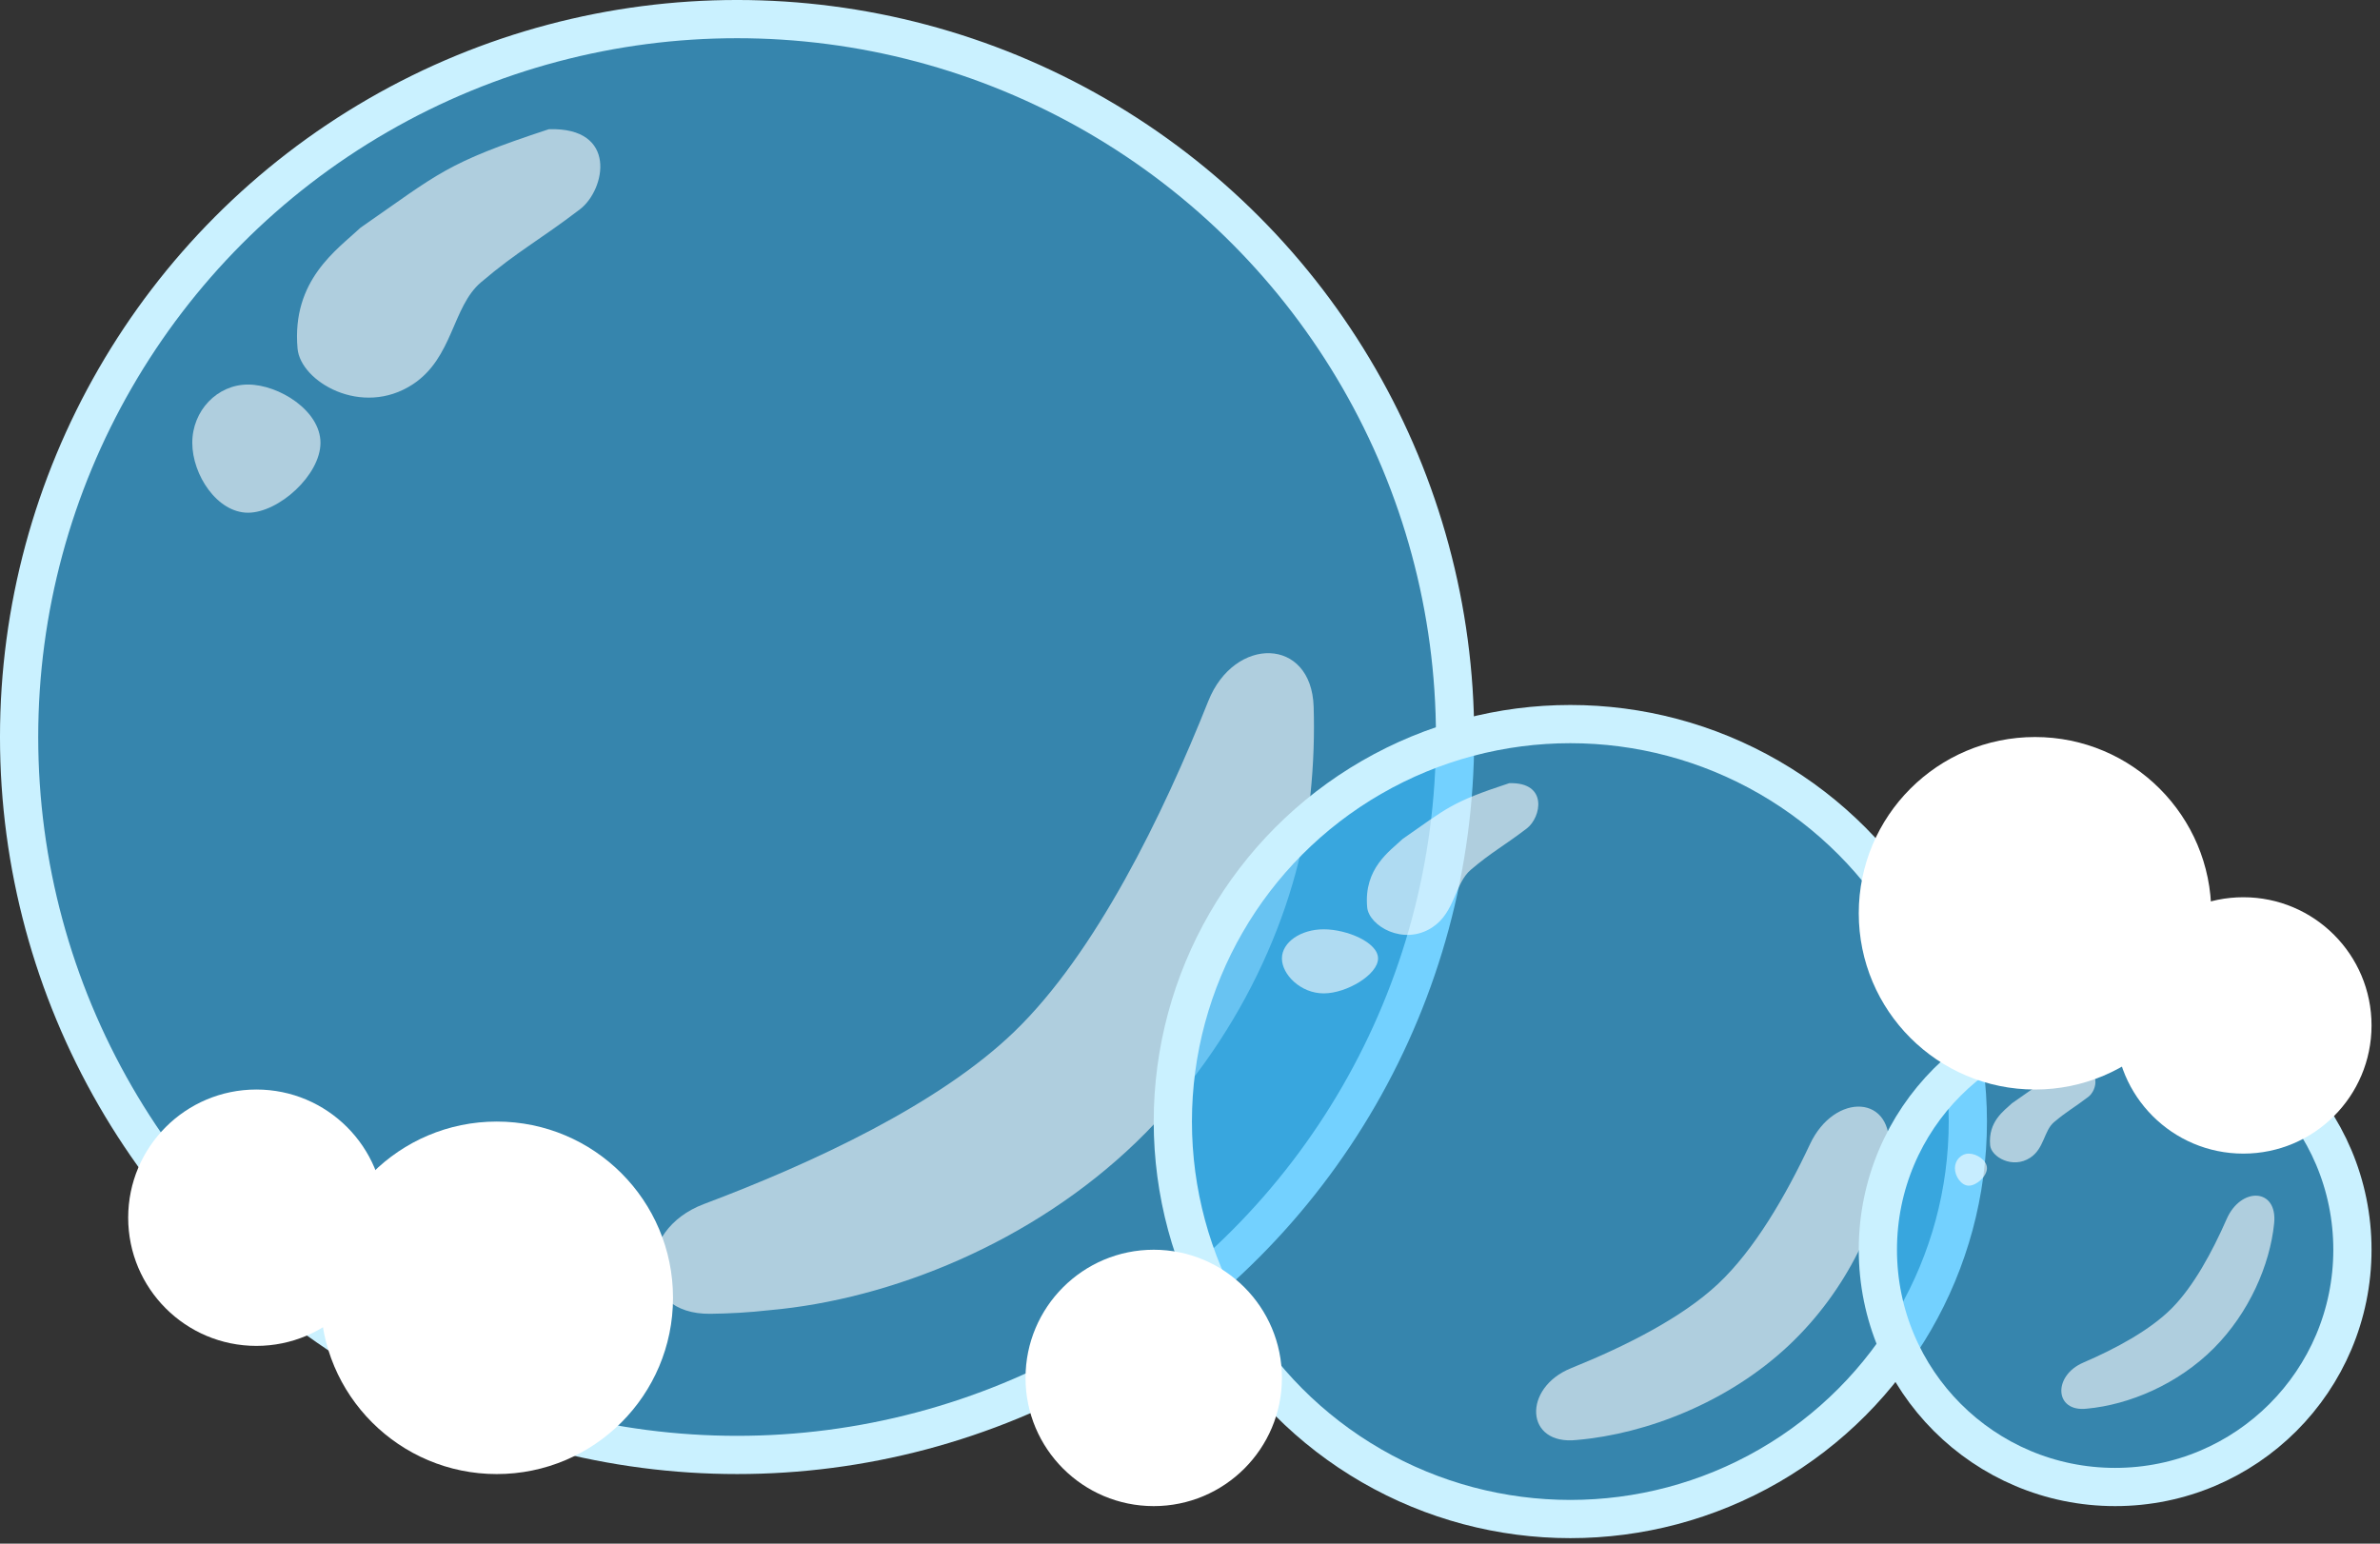 <?xml version="1.0" encoding="utf-8"?>
<svg xmlns="http://www.w3.org/2000/svg" fill="none" height="100%" overflow="visible" preserveAspectRatio="none" style="display: block;" viewBox="0 0 148 96" width="100%">
<rect x="0" y="0" width="148" height="96" fill="#333333" stroke="none"/>
<g id="Group 5">
<circle cx="45.836" cy="45.836" fill="#39BDFF" fill-opacity="0.6" id="Ellipse 49" r="44.648" stroke="#CAF1FF" stroke-width="2.377"/>
<path d="M34.131 8.036C38.434 7.9 37.656 11.796 36.069 13.012C33.56 14.933 32.193 15.613 29.907 17.559C28.116 19.084 28.178 22.255 25.669 23.901C22.5 25.979 18.685 23.733 18.503 21.676C18.126 17.413 20.977 15.515 22.423 14.158C27.304 10.776 27.686 10.148 34.131 8.036Z" fill="white" fill-opacity="0.6" id="Vector 21"/>
<path d="M19.929 27.538C19.929 29.539 17.337 31.886 15.423 31.886C13.509 31.886 11.957 29.539 11.957 27.538C11.957 25.537 13.509 23.915 15.423 23.915C17.337 23.915 19.929 25.537 19.929 27.538Z" fill="white" fill-opacity="0.6" id="Ellipse 51"/>
<path d="M81.485 49.456C80.734 56.644 76.994 64.912 70.66 71.029C64.195 77.271 55.417 80.811 47.858 81.481C46.592 81.624 45.355 81.693 44.162 81.706C39.564 81.756 39.464 76.503 43.767 74.882C50.634 72.297 58.429 68.647 63.078 64.157C68.152 59.258 72.317 50.679 75.139 43.598C76.753 39.549 81.552 39.596 81.689 43.952C81.742 45.645 81.691 47.486 81.485 49.456Z" fill="white" fill-opacity="0.6" id="Vector 20"/>
<circle cx="97.651" cy="69.751" fill="#39BDFF" fill-opacity="0.6" id="Ellipse 79" r="24.719" stroke="#CAF1FF" stroke-width="2.377"/>
<path d="M93.851 48.707C96.283 48.631 95.843 50.833 94.946 51.52C93.528 52.605 92.756 52.99 91.464 54.09C90.451 54.952 90.486 56.744 89.068 57.674C87.277 58.849 85.12 57.58 85.017 56.417C84.804 54.007 86.416 52.935 87.233 52.168C89.992 50.256 90.208 49.901 93.851 48.707Z" fill="white" fill-opacity="0.6" id="Vector 48"/>
<path d="M85.694 59.605C85.694 60.606 83.751 61.779 82.315 61.779C80.879 61.779 79.716 60.606 79.716 59.605C79.716 58.605 80.879 57.794 82.315 57.794C83.751 57.794 85.694 58.605 85.694 59.605Z" fill="white" fill-opacity="0.6" id="Ellipse 80"/>
<path d="M117.451 71.618C117.018 75.644 114.86 80.274 111.206 83.699C107.476 87.195 102.412 89.177 98.051 89.553C94.813 89.906 94.677 86.305 97.699 85.087C101.097 83.717 104.595 81.948 106.832 79.851C109.09 77.735 111.036 74.392 112.555 71.155C114.082 67.9 117.836 68.043 117.451 71.618Z" fill="white" fill-opacity="0.6" id="Vector 49"/>
<circle cx="131.53" cy="77.722" fill="#39BDFF" fill-opacity="0.6" id="Ellipse 85" r="14.755" stroke="#CAF1FF" stroke-width="2.377"/>
<path d="M129.192 66.481C130.688 66.433 130.418 67.789 129.866 68.211C128.993 68.879 128.518 69.116 127.723 69.793C127.1 70.323 127.121 71.427 126.249 71.999C125.146 72.722 123.819 71.941 123.756 71.225C123.625 69.742 124.617 69.082 125.119 68.61C126.817 67.434 126.95 67.215 129.192 66.481Z" fill="white" fill-opacity="0.6" id="Vector 54"/>
<path d="M123.559 72.65C123.559 73.15 122.911 73.737 122.433 73.737C121.954 73.737 121.566 73.15 121.566 72.65C121.566 72.149 121.954 71.744 122.433 71.744C122.911 71.744 123.559 72.149 123.559 72.65Z" fill="white" fill-opacity="0.6" id="Ellipse 86"/>
<path d="M141.418 76.076C141.158 78.664 139.863 81.64 137.671 83.842C135.433 86.09 132.394 87.364 129.778 87.605C127.739 87.843 127.653 85.559 129.538 84.746C131.586 83.864 133.698 82.722 135.046 81.369C136.394 80.015 137.556 77.883 138.465 75.812C139.352 73.791 141.638 73.88 141.418 76.076Z" fill="white" fill-opacity="0.6" id="Vector 55"/>
<circle cx="126.548" cy="56.797" fill="white" id="Ellipse 91" r="10.961"/>
<circle cx="139.502" cy="63.772" fill="white" id="Ellipse 92" r="7.972"/>
<circle cx="71.744" cy="85.694" fill="white" id="Ellipse 93" r="7.972"/>
<circle cx="15.943" cy="75.73" fill="white" id="Ellipse 96" r="7.972"/>
<circle cx="30.89" cy="80.712" fill="white" id="Ellipse 97" r="10.961"/>
</g>
</svg>